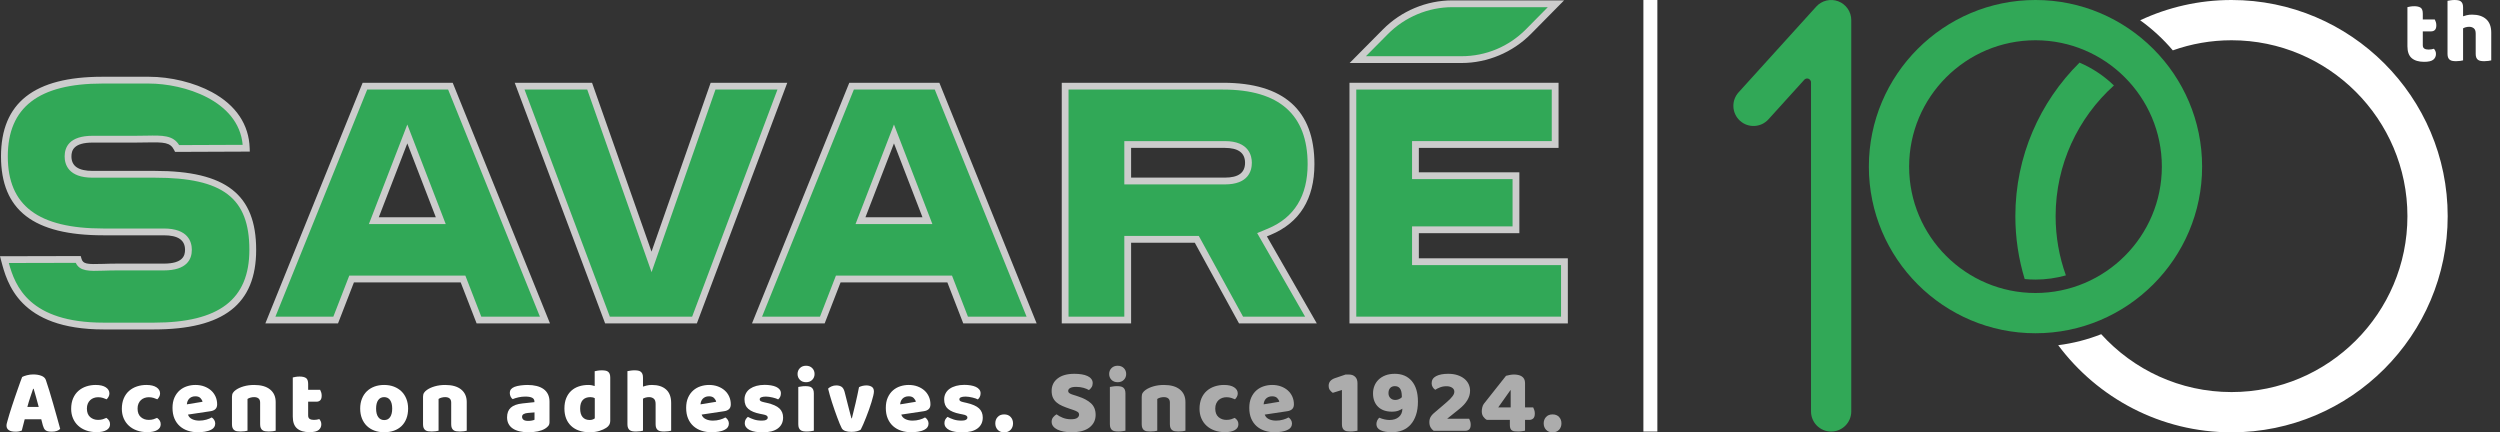 <?xml version="1.0" encoding="UTF-8"?>
<svg width="266px" height="46px" viewBox="0 0 266 46" version="1.1" xmlns="http://www.w3.org/2000/svg" xmlns:xlink="http://www.w3.org/1999/xlink">
    <rect x="0" y="0" width="266" height="46" fill="#333333" stroke="none"/>
    <title>Group 102</title>
    <g id="Page-1" stroke="none" stroke-width="1" fill="none" fill-rule="evenodd">
        <g id="01-home-page" transform="translate(-372, -3222)">
            <g id="Group-23" transform="translate(0, 3142)">
                <g id="Group-102" transform="translate(372, 80)">
                    <path d="M3.524,41.368 C3.433,41.64 3.331,41.944 3.217,42.278 C3.104,42.612 3.002,42.951 2.911,43.295 L4.118,43.295 C4.027,42.945 3.934,42.602 3.84,42.268 C3.746,41.934 3.66,41.634 3.582,41.368 L3.524,41.368 Z M2.356,40.112 C2.466,40.048 2.633,39.986 2.857,39.928 C3.081,39.869 3.306,39.84 3.534,39.84 C3.858,39.84 4.145,39.887 4.395,39.981 C4.645,40.075 4.805,40.223 4.877,40.424 C4.993,40.761 5.12,41.154 5.256,41.601 C5.392,42.049 5.529,42.511 5.665,42.988 C5.801,43.465 5.934,43.935 6.064,44.399 C6.194,44.863 6.307,45.274 6.404,45.63 C6.327,45.721 6.21,45.794 6.054,45.849 C5.898,45.904 5.714,45.932 5.499,45.932 C5.344,45.932 5.212,45.919 5.105,45.893 C4.998,45.867 4.911,45.828 4.843,45.776 C4.774,45.724 4.719,45.656 4.677,45.572 C4.635,45.488 4.598,45.39 4.565,45.28 L4.39,44.609 L2.629,44.609 C2.577,44.803 2.525,45.004 2.473,45.212 C2.421,45.42 2.369,45.62 2.317,45.815 C2.226,45.848 2.131,45.875 2.03,45.898 C1.929,45.921 1.808,45.932 1.665,45.932 C1.334,45.932 1.089,45.875 0.93,45.762 C0.771,45.648 0.692,45.491 0.692,45.29 C0.692,45.199 0.705,45.108 0.731,45.017 C0.757,44.926 0.786,44.819 0.819,44.696 C0.864,44.521 0.927,44.304 1.008,44.044 C1.089,43.785 1.179,43.504 1.276,43.202 C1.373,42.901 1.477,42.591 1.587,42.273 C1.698,41.955 1.801,41.655 1.899,41.373 C1.996,41.091 2.085,40.839 2.166,40.619 C2.247,40.398 2.311,40.229 2.356,40.112 L2.356,40.112 Z" id="Fill-1" fill="#FFFFFF"></path>
                    <path d="M10.443,42.264 C10.281,42.264 10.127,42.289 9.981,42.342 C9.835,42.394 9.708,42.469 9.601,42.571 C9.494,42.67 9.408,42.795 9.343,42.944 C9.278,43.093 9.246,43.27 9.246,43.471 C9.246,43.873 9.361,44.175 9.592,44.376 C9.822,44.577 10.102,44.676 10.433,44.676 C10.628,44.676 10.797,44.654 10.939,44.608 C11.082,44.563 11.208,44.514 11.319,44.462 C11.449,44.553 11.546,44.653 11.611,44.76 C11.676,44.867 11.708,44.995 11.708,45.144 C11.708,45.41 11.582,45.615 11.329,45.763 C11.076,45.907 10.725,45.98 10.278,45.98 C9.869,45.98 9.499,45.92 9.168,45.8 C8.837,45.681 8.553,45.513 8.317,45.294 C8.08,45.078 7.897,44.816 7.767,44.511 C7.637,44.206 7.572,43.87 7.572,43.499 C7.572,43.072 7.642,42.697 7.781,42.376 C7.921,42.054 8.111,41.791 8.351,41.583 C8.591,41.374 8.868,41.219 9.183,41.115 C9.497,41.011 9.83,40.959 10.18,40.959 C10.647,40.959 11.007,41.044 11.26,41.212 C11.514,41.382 11.64,41.599 11.64,41.864 C11.64,41.987 11.611,42.103 11.552,42.211 C11.494,42.316 11.426,42.41 11.348,42.487 C11.238,42.435 11.105,42.386 10.949,42.337 C10.793,42.288 10.625,42.264 10.443,42.264" id="Fill-3" fill="#FFFFFF"></path>
                    <path d="M15.835,42.264 C15.673,42.264 15.519,42.289 15.373,42.342 C15.227,42.394 15.1,42.469 14.993,42.571 C14.886,42.67 14.8,42.795 14.735,42.944 C14.67,43.093 14.638,43.27 14.638,43.471 C14.638,43.873 14.753,44.175 14.984,44.376 C15.214,44.577 15.494,44.676 15.825,44.676 C16.02,44.676 16.189,44.654 16.331,44.608 C16.474,44.563 16.6,44.514 16.711,44.462 C16.841,44.553 16.938,44.653 17.003,44.76 C17.068,44.867 17.1,44.995 17.1,45.144 C17.1,45.41 16.974,45.615 16.721,45.763 C16.468,45.907 16.117,45.98 15.67,45.98 C15.261,45.98 14.891,45.92 14.56,45.8 C14.229,45.681 13.945,45.513 13.709,45.294 C13.472,45.078 13.289,44.816 13.159,44.511 C13.029,44.206 12.964,43.87 12.964,43.499 C12.964,43.072 13.034,42.697 13.174,42.376 C13.313,42.054 13.503,41.791 13.743,41.583 C13.983,41.374 14.26,41.219 14.575,41.115 C14.889,41.011 15.222,40.959 15.572,40.959 C16.039,40.959 16.399,41.044 16.652,41.212 C16.906,41.382 17.032,41.599 17.032,41.864 C17.032,41.987 17.003,42.103 16.944,42.211 C16.886,42.316 16.818,42.41 16.74,42.487 C16.63,42.435 16.497,42.386 16.341,42.337 C16.185,42.288 16.017,42.264 15.835,42.264" id="Fill-5" fill="#FFFFFF"></path>
                    <path d="M20.788,42.166 C20.632,42.166 20.498,42.192 20.384,42.244 C20.271,42.296 20.178,42.362 20.107,42.443 C20.035,42.525 19.982,42.615 19.946,42.716 C19.91,42.816 19.889,42.919 19.883,43.022 L21.547,42.75 C21.528,42.62 21.456,42.491 21.333,42.361 C21.21,42.231 21.028,42.166 20.788,42.166 M21.06,45.99 C20.678,45.99 20.322,45.937 19.995,45.83 C19.667,45.723 19.382,45.562 19.139,45.348 C18.895,45.134 18.704,44.865 18.564,44.54 C18.425,44.216 18.355,43.836 18.355,43.402 C18.355,42.974 18.425,42.605 18.564,42.297 C18.704,41.989 18.887,41.736 19.114,41.538 C19.341,41.34 19.601,41.195 19.893,41.1 C20.185,41.006 20.483,40.959 20.788,40.959 C21.132,40.959 21.445,41.011 21.727,41.115 C22.009,41.219 22.253,41.362 22.457,41.543 C22.661,41.725 22.82,41.942 22.934,42.195 C23.047,42.448 23.104,42.724 23.104,43.022 C23.104,43.243 23.042,43.412 22.919,43.528 C22.796,43.645 22.624,43.72 22.403,43.752 L20,44.112 C20.071,44.326 20.217,44.487 20.438,44.594 C20.658,44.701 20.911,44.754 21.197,44.754 C21.463,44.754 21.714,44.72 21.951,44.652 C22.188,44.584 22.381,44.505 22.53,44.414 C22.634,44.479 22.721,44.57 22.793,44.686 C22.864,44.803 22.9,44.926 22.9,45.056 C22.9,45.348 22.763,45.565 22.491,45.708 C22.283,45.819 22.05,45.893 21.79,45.932 C21.531,45.971 21.287,45.99 21.06,45.99" id="Fill-7" fill="#FFFFFF"></path>
                    <path d="M27.678,42.838 C27.678,42.637 27.621,42.489 27.508,42.395 C27.394,42.301 27.24,42.254 27.045,42.254 C26.916,42.254 26.787,42.27 26.661,42.303 C26.535,42.335 26.426,42.384 26.335,42.449 L26.335,45.826 C26.27,45.845 26.168,45.865 26.028,45.884 C25.889,45.903 25.745,45.913 25.595,45.913 C25.453,45.913 25.324,45.903 25.211,45.884 C25.097,45.865 25.002,45.826 24.924,45.767 C24.846,45.709 24.786,45.63 24.744,45.529 C24.702,45.428 24.681,45.297 24.681,45.135 L24.681,42.215 C24.681,42.04 24.718,41.897 24.793,41.787 C24.867,41.677 24.969,41.576 25.099,41.485 C25.32,41.33 25.597,41.203 25.931,41.106 C26.265,41.009 26.637,40.96 27.045,40.96 C27.778,40.96 28.343,41.12 28.739,41.442 C29.134,41.763 29.332,42.209 29.332,42.78 L29.332,45.826 C29.267,45.845 29.165,45.865 29.026,45.884 C28.886,45.903 28.742,45.913 28.593,45.913 C28.45,45.913 28.322,45.903 28.208,45.884 C28.095,45.865 27.999,45.826 27.921,45.767 C27.843,45.709 27.783,45.63 27.741,45.529 C27.699,45.428 27.678,45.297 27.678,45.135 L27.678,42.838 Z" id="Fill-9" fill="#FFFFFF"></path>
                    <path d="M32.787,44.21 C32.787,44.379 32.84,44.499 32.948,44.57 C33.055,44.642 33.205,44.677 33.4,44.677 C33.497,44.677 33.598,44.669 33.702,44.653 C33.805,44.637 33.896,44.615 33.974,44.59 C34.033,44.661 34.083,44.74 34.125,44.828 C34.167,44.916 34.188,45.021 34.188,45.144 C34.188,45.391 34.096,45.592 33.911,45.748 C33.726,45.903 33.4,45.981 32.933,45.981 C32.362,45.981 31.922,45.851 31.614,45.592 C31.306,45.332 31.152,44.911 31.152,44.327 L31.152,40.162 C31.223,40.142 31.326,40.121 31.459,40.098 C31.592,40.076 31.733,40.064 31.882,40.064 C32.167,40.064 32.39,40.115 32.549,40.215 C32.708,40.316 32.787,40.528 32.787,40.853 L32.787,41.475 L34.062,41.475 C34.101,41.547 34.138,41.636 34.174,41.743 C34.209,41.85 34.227,41.969 34.227,42.098 C34.227,42.325 34.177,42.489 34.076,42.59 C33.976,42.69 33.841,42.74 33.672,42.74 L32.787,42.74 L32.787,44.21 Z" id="Fill-11" fill="#FFFFFF"></path>
                    <path d="M40.017,43.47 C40.017,43.866 40.093,44.169 40.246,44.38 C40.398,44.591 40.611,44.696 40.883,44.696 C41.156,44.696 41.365,44.589 41.511,44.375 C41.657,44.161 41.73,43.859 41.73,43.47 C41.73,43.081 41.655,42.781 41.506,42.57 C41.357,42.359 41.146,42.254 40.873,42.254 C40.601,42.254 40.39,42.359 40.241,42.57 C40.091,42.781 40.017,43.081 40.017,43.47 M43.423,43.47 C43.423,43.872 43.361,44.231 43.238,44.545 C43.115,44.86 42.941,45.124 42.718,45.339 C42.494,45.552 42.226,45.715 41.915,45.825 C41.603,45.935 41.256,45.99 40.873,45.99 C40.49,45.99 40.144,45.932 39.832,45.815 C39.521,45.699 39.253,45.531 39.029,45.314 C38.805,45.097 38.632,44.832 38.509,44.521 C38.385,44.21 38.324,43.859 38.324,43.47 C38.324,43.087 38.385,42.74 38.509,42.429 C38.632,42.117 38.805,41.853 39.029,41.636 C39.253,41.418 39.521,41.251 39.832,41.134 C40.144,41.018 40.49,40.959 40.873,40.959 C41.256,40.959 41.603,41.019 41.915,41.139 C42.226,41.259 42.494,41.428 42.718,41.645 C42.941,41.863 43.115,42.127 43.238,42.438 C43.361,42.75 43.423,43.094 43.423,43.47" id="Fill-13" fill="#FFFFFF"></path>
                    <path d="M48.007,42.838 C48.007,42.637 47.95,42.489 47.837,42.395 C47.723,42.301 47.569,42.254 47.374,42.254 C47.245,42.254 47.117,42.27 46.99,42.303 C46.864,42.335 46.755,42.384 46.664,42.449 L46.664,45.826 C46.599,45.845 46.497,45.865 46.357,45.884 C46.218,45.903 46.074,45.913 45.924,45.913 C45.782,45.913 45.653,45.903 45.54,45.884 C45.426,45.865 45.331,45.826 45.253,45.767 C45.175,45.709 45.115,45.63 45.073,45.529 C45.031,45.428 45.01,45.297 45.01,45.135 L45.01,42.215 C45.01,42.04 45.047,41.897 45.122,41.787 C45.196,41.677 45.298,41.576 45.428,41.485 C45.649,41.33 45.926,41.203 46.26,41.106 C46.594,41.009 46.966,40.96 47.374,40.96 C48.107,40.96 48.672,41.12 49.068,41.442 C49.463,41.763 49.661,42.209 49.661,42.78 L49.661,45.826 C49.596,45.845 49.494,45.865 49.355,45.884 C49.215,45.903 49.071,45.913 48.922,45.913 C48.779,45.913 48.651,45.903 48.537,45.884 C48.424,45.865 48.328,45.826 48.25,45.767 C48.172,45.709 48.112,45.63 48.07,45.529 C48.028,45.428 48.007,45.297 48.007,45.135 L48.007,42.838 Z" id="Fill-15" fill="#FFFFFF"></path>
                    <path d="M56.21,44.784 C56.32,44.784 56.442,44.773 56.575,44.75 C56.708,44.727 56.807,44.696 56.872,44.658 L56.872,43.879 L56.171,43.937 C55.989,43.95 55.84,43.989 55.723,44.054 C55.607,44.119 55.548,44.216 55.548,44.346 C55.548,44.476 55.598,44.581 55.699,44.662 C55.8,44.744 55.97,44.784 56.21,44.784 M56.132,40.96 C56.482,40.96 56.802,40.995 57.091,41.067 C57.379,41.138 57.626,41.247 57.83,41.393 C58.035,41.539 58.192,41.724 58.302,41.947 C58.412,42.171 58.468,42.436 58.468,42.74 L58.468,44.92 C58.468,45.089 58.421,45.227 58.327,45.334 C58.232,45.441 58.121,45.533 57.991,45.611 C57.569,45.864 56.975,45.991 56.21,45.991 C55.866,45.991 55.556,45.958 55.281,45.893 C55.005,45.829 54.768,45.731 54.57,45.601 C54.372,45.472 54.22,45.306 54.113,45.105 C54.006,44.904 53.952,44.671 53.952,44.404 C53.952,43.957 54.085,43.613 54.351,43.373 C54.617,43.133 55.029,42.984 55.587,42.925 L56.862,42.789 L56.862,42.721 C56.862,42.533 56.779,42.398 56.614,42.317 C56.448,42.236 56.21,42.196 55.899,42.196 C55.652,42.196 55.412,42.221 55.178,42.273 C54.945,42.325 54.734,42.39 54.546,42.468 C54.462,42.41 54.39,42.32 54.332,42.2 C54.273,42.08 54.244,41.955 54.244,41.826 C54.244,41.657 54.285,41.522 54.366,41.422 C54.447,41.321 54.572,41.235 54.74,41.164 C54.929,41.093 55.151,41.041 55.407,41.008 C55.663,40.976 55.905,40.96 56.132,40.96" id="Fill-17" fill="#FFFFFF"></path>
                    <path d="M62.818,42.254 C62.468,42.254 62.198,42.355 62.01,42.556 C61.822,42.757 61.728,43.062 61.728,43.47 C61.728,43.873 61.816,44.176 61.991,44.38 C62.166,44.585 62.419,44.687 62.75,44.687 C62.867,44.687 62.972,44.669 63.066,44.633 C63.16,44.598 63.233,44.557 63.285,44.512 L63.285,42.371 C63.155,42.293 62.999,42.254 62.818,42.254 M60.054,43.47 C60.054,43.042 60.119,42.671 60.249,42.356 C60.379,42.042 60.559,41.781 60.789,41.573 C61.019,41.365 61.288,41.211 61.597,41.111 C61.905,41.01 62.237,40.96 62.594,40.96 C62.724,40.96 62.85,40.971 62.974,40.994 C63.097,41.017 63.198,41.044 63.275,41.076 L63.275,39.5 C63.34,39.481 63.444,39.46 63.587,39.437 C63.729,39.414 63.875,39.403 64.025,39.403 C64.167,39.403 64.295,39.412 64.409,39.432 C64.522,39.451 64.618,39.49 64.696,39.549 C64.774,39.607 64.832,39.687 64.871,39.787 C64.91,39.888 64.93,40.019 64.93,40.181 L64.93,44.794 C64.93,45.099 64.787,45.342 64.501,45.524 C64.313,45.647 64.07,45.756 63.772,45.85 C63.473,45.944 63.129,45.991 62.74,45.991 C62.318,45.991 61.94,45.932 61.606,45.816 C61.272,45.699 60.99,45.53 60.76,45.31 C60.529,45.089 60.354,44.825 60.234,44.517 C60.114,44.209 60.054,43.86 60.054,43.47" id="Fill-19" fill="#FFFFFF"></path>
                    <path d="M71.411,45.825 C71.346,45.844 71.244,45.864 71.105,45.883 C70.965,45.903 70.821,45.913 70.672,45.913 C70.529,45.913 70.4,45.903 70.287,45.883 C70.173,45.864 70.078,45.825 70,45.767 C69.922,45.708 69.862,45.629 69.82,45.528 C69.778,45.428 69.757,45.296 69.757,45.134 L69.757,42.974 C69.757,42.708 69.69,42.521 69.557,42.414 C69.424,42.307 69.26,42.254 69.066,42.254 C68.936,42.254 68.813,42.27 68.696,42.302 C68.579,42.335 68.485,42.374 68.414,42.419 L68.414,45.825 C68.349,45.844 68.247,45.864 68.107,45.883 C67.968,45.903 67.823,45.913 67.674,45.913 C67.531,45.913 67.403,45.903 67.29,45.883 C67.176,45.864 67.08,45.825 67.003,45.767 C66.925,45.708 66.865,45.629 66.823,45.528 C66.78,45.428 66.759,45.296 66.759,45.134 L66.759,39.49 C66.831,39.477 66.936,39.459 67.076,39.436 C67.215,39.414 67.356,39.402 67.499,39.402 C67.642,39.402 67.77,39.412 67.883,39.431 C67.997,39.451 68.093,39.49 68.17,39.548 C68.248,39.606 68.308,39.686 68.351,39.787 C68.393,39.887 68.414,40.019 68.414,40.181 L68.414,41.134 C68.498,41.102 68.626,41.065 68.798,41.023 C68.97,40.98 69.16,40.959 69.367,40.959 C70.01,40.959 70.511,41.12 70.871,41.441 C71.231,41.762 71.411,42.24 71.411,42.876 L71.411,45.825 Z" id="Fill-21" fill="#FFFFFF"></path>
                    <path d="M75.44,42.166 C75.284,42.166 75.15,42.192 75.036,42.244 C74.923,42.296 74.83,42.362 74.759,42.443 C74.687,42.525 74.634,42.615 74.598,42.716 C74.562,42.816 74.541,42.919 74.535,43.022 L76.199,42.75 C76.18,42.62 76.108,42.491 75.985,42.361 C75.862,42.231 75.68,42.166 75.44,42.166 M75.712,45.99 C75.33,45.99 74.974,45.937 74.647,45.83 C74.319,45.723 74.034,45.562 73.791,45.348 C73.547,45.134 73.356,44.865 73.216,44.54 C73.077,44.216 73.007,43.836 73.007,43.402 C73.007,42.974 73.077,42.605 73.216,42.297 C73.356,41.989 73.539,41.736 73.766,41.538 C73.993,41.34 74.253,41.195 74.545,41.1 C74.837,41.006 75.135,40.959 75.44,40.959 C75.784,40.959 76.097,41.011 76.379,41.115 C76.661,41.219 76.905,41.362 77.109,41.543 C77.313,41.725 77.472,41.942 77.586,42.195 C77.699,42.448 77.756,42.724 77.756,43.022 C77.756,43.243 77.694,43.412 77.571,43.528 C77.448,43.645 77.276,43.72 77.055,43.752 L74.652,44.112 C74.723,44.326 74.869,44.487 75.09,44.594 C75.31,44.701 75.563,44.754 75.849,44.754 C76.115,44.754 76.366,44.72 76.603,44.652 C76.84,44.584 77.033,44.505 77.182,44.414 C77.286,44.479 77.373,44.57 77.445,44.686 C77.516,44.803 77.552,44.926 77.552,45.056 C77.552,45.348 77.416,45.565 77.143,45.708 C76.935,45.819 76.702,45.893 76.442,45.932 C76.183,45.971 75.939,45.99 75.712,45.99" id="Fill-23" fill="#FFFFFF"></path>
                    <g id="Group-27" transform="translate(79.215, 40.95)" fill="#FFFFFF">
                        <path d="M4.107,3.474 C4.107,3.967 3.922,4.353 3.552,4.632 C3.182,4.911 2.637,5.051 1.917,5.051 C1.645,5.051 1.392,5.031 1.158,4.992 C0.925,4.953 0.725,4.893 0.56,4.812 C0.394,4.731 0.265,4.629 0.171,4.506 C0.076,4.383 0.029,4.236 0.029,4.068 C0.029,3.912 0.062,3.781 0.127,3.674 C0.192,3.567 0.269,3.477 0.36,3.406 C0.548,3.51 0.764,3.602 1.007,3.683 C1.251,3.764 1.531,3.805 1.849,3.805 C2.05,3.805 2.204,3.776 2.312,3.717 C2.419,3.659 2.472,3.581 2.472,3.484 C2.472,3.393 2.433,3.322 2.355,3.27 C2.278,3.218 2.148,3.176 1.966,3.143 L1.674,3.085 C1.11,2.975 0.689,2.801 0.414,2.564 C0.138,2.327 0,1.989 0,1.547 C0,1.307 0.052,1.09 0.156,0.895 C0.26,0.701 0.406,0.539 0.594,0.409 C0.782,0.279 1.007,0.178 1.27,0.107 C1.533,0.036 1.823,0 2.141,0 C2.381,0 2.607,0.018 2.818,0.054 C3.028,0.089 3.212,0.143 3.367,0.214 C3.523,0.285 3.646,0.378 3.737,0.491 C3.828,0.605 3.873,0.739 3.873,0.895 C3.873,1.044 3.846,1.173 3.791,1.28 C3.736,1.387 3.666,1.476 3.581,1.547 C3.53,1.515 3.452,1.481 3.348,1.445 C3.244,1.409 3.131,1.377 3.007,1.348 C2.884,1.319 2.759,1.294 2.633,1.275 C2.506,1.255 2.391,1.246 2.287,1.246 C2.073,1.246 1.908,1.27 1.791,1.319 C1.674,1.367 1.616,1.443 1.616,1.547 C1.616,1.619 1.648,1.677 1.713,1.722 C1.778,1.768 1.901,1.81 2.083,1.849 L2.384,1.917 C3.007,2.06 3.45,2.256 3.713,2.506 C3.976,2.756 4.107,3.078 4.107,3.474" id="Fill-25"></path>
                    </g>
                    <path d="M86.592,45.825 C86.52,45.838 86.415,45.856 86.276,45.878 C86.136,45.901 85.995,45.913 85.852,45.913 C85.71,45.913 85.581,45.903 85.468,45.883 C85.354,45.864 85.259,45.825 85.181,45.767 C85.103,45.708 85.043,45.629 85.001,45.528 C84.959,45.428 84.938,45.296 84.938,45.134 L84.938,41.173 C85.009,41.16 85.114,41.143 85.254,41.12 C85.393,41.097 85.534,41.086 85.677,41.086 C85.82,41.086 85.948,41.095 86.061,41.115 C86.175,41.134 86.271,41.173 86.349,41.232 C86.426,41.29 86.486,41.37 86.529,41.47 C86.571,41.571 86.592,41.702 86.592,41.864 L86.592,45.825 Z M84.86,39.792 C84.86,39.545 84.943,39.338 85.108,39.169 C85.273,39 85.492,38.915 85.765,38.915 C86.037,38.915 86.256,39 86.422,39.169 C86.587,39.338 86.67,39.545 86.67,39.792 C86.67,40.038 86.587,40.246 86.422,40.414 C86.256,40.583 86.037,40.667 85.765,40.667 C85.492,40.667 85.273,40.583 85.108,40.414 C84.943,40.246 84.86,40.038 84.86,39.792 L84.86,39.792 Z" id="Fill-28" fill="#FFFFFF"></path>
                    <path d="M91.584,45.709 C91.493,45.779 91.36,45.839 91.185,45.883 C91.01,45.928 90.812,45.952 90.592,45.952 C90.338,45.952 90.12,45.919 89.935,45.855 C89.75,45.789 89.622,45.685 89.55,45.542 C89.492,45.432 89.422,45.279 89.341,45.081 C89.26,44.883 89.174,44.663 89.083,44.419 C88.992,44.175 88.898,43.914 88.801,43.636 C88.704,43.356 88.611,43.081 88.524,42.809 C88.436,42.536 88.357,42.273 88.285,42.02 C88.214,41.767 88.155,41.544 88.11,41.349 C88.201,41.258 88.322,41.178 88.475,41.111 C88.627,41.042 88.794,41.008 88.976,41.008 C89.203,41.008 89.39,41.056 89.536,41.15 C89.681,41.243 89.79,41.42 89.862,41.679 L90.241,43.169 C90.313,43.461 90.381,43.724 90.445,43.962 C90.51,44.199 90.559,44.382 90.592,44.511 L90.64,44.511 C90.763,44.032 90.893,43.499 91.029,42.916 C91.166,42.331 91.289,41.758 91.399,41.193 C91.51,41.135 91.634,41.09 91.774,41.056 C91.913,41.025 92.048,41.008 92.178,41.008 C92.405,41.008 92.596,41.056 92.752,41.154 C92.908,41.252 92.985,41.42 92.985,41.66 C92.985,41.764 92.961,41.914 92.913,42.112 C92.864,42.31 92.802,42.535 92.727,42.785 C92.653,43.033 92.565,43.298 92.465,43.578 C92.364,43.856 92.262,44.129 92.158,44.395 C92.054,44.66 91.952,44.91 91.852,45.139 C91.751,45.37 91.662,45.559 91.584,45.709" id="Fill-30" fill="#FFFFFF"></path>
                    <path d="M96.683,42.166 C96.528,42.166 96.394,42.192 96.279,42.244 C96.166,42.296 96.073,42.362 96.002,42.443 C95.93,42.525 95.877,42.615 95.841,42.716 C95.805,42.816 95.784,42.919 95.778,43.022 L97.442,42.75 C97.424,42.62 97.352,42.491 97.228,42.361 C97.106,42.231 96.924,42.166 96.683,42.166 M96.957,45.99 C96.573,45.99 96.218,45.937 95.891,45.83 C95.562,45.723 95.278,45.562 95.034,45.348 C94.79,45.134 94.6,44.865 94.46,44.54 C94.32,44.216 94.251,43.836 94.251,43.402 C94.251,42.974 94.32,42.605 94.46,42.297 C94.6,41.989 94.782,41.736 95.01,41.538 C95.237,41.34 95.496,41.195 95.788,41.1 C96.081,41.006 96.379,40.959 96.683,40.959 C97.028,40.959 97.341,41.011 97.623,41.115 C97.904,41.219 98.148,41.362 98.353,41.543 C98.556,41.725 98.716,41.942 98.829,42.195 C98.942,42.448 98.999,42.724 98.999,43.022 C98.999,43.243 98.938,43.412 98.814,43.528 C98.692,43.645 98.519,43.72 98.299,43.752 L95.895,44.112 C95.966,44.326 96.112,44.487 96.334,44.594 C96.553,44.701 96.806,44.754 97.093,44.754 C97.359,44.754 97.609,44.72 97.847,44.652 C98.084,44.584 98.276,44.505 98.425,44.414 C98.529,44.479 98.617,44.57 98.689,44.686 C98.76,44.803 98.796,44.926 98.796,45.056 C98.796,45.348 98.659,45.565 98.386,45.708 C98.178,45.819 97.945,45.893 97.686,45.932 C97.427,45.971 97.183,45.99 96.957,45.99" id="Fill-32" fill="#FFFFFF"></path>
                    <g id="Group-36" transform="translate(100.459, 40.95)" fill="#FFFFFF">
                        <path d="M4.107,3.474 C4.107,3.967 3.922,4.353 3.552,4.632 C3.183,4.911 2.638,5.051 1.918,5.051 C1.645,5.051 1.392,5.031 1.158,4.992 C0.925,4.953 0.725,4.893 0.56,4.812 C0.395,4.731 0.265,4.629 0.171,4.506 C0.077,4.383 0.03,4.236 0.03,4.068 C0.03,3.912 0.062,3.781 0.127,3.674 C0.192,3.567 0.27,3.477 0.36,3.406 C0.549,3.51 0.764,3.602 1.008,3.683 C1.251,3.764 1.531,3.805 1.849,3.805 C2.05,3.805 2.205,3.776 2.312,3.717 C2.419,3.659 2.472,3.581 2.472,3.484 C2.472,3.393 2.433,3.322 2.355,3.27 C2.278,3.218 2.148,3.176 1.966,3.143 L1.674,3.085 C1.11,2.975 0.69,2.801 0.414,2.564 C0.138,2.327 0,1.989 0,1.547 C0,1.307 0.052,1.09 0.156,0.895 C0.26,0.701 0.406,0.539 0.594,0.409 C0.782,0.279 1.008,0.178 1.27,0.107 C1.533,0.036 1.823,0 2.141,0 C2.381,0 2.607,0.018 2.818,0.054 C3.029,0.089 3.212,0.143 3.368,0.214 C3.523,0.285 3.646,0.378 3.737,0.491 C3.828,0.605 3.874,0.739 3.874,0.895 C3.874,1.044 3.846,1.173 3.791,1.28 C3.736,1.387 3.666,1.476 3.582,1.547 C3.53,1.515 3.452,1.481 3.348,1.445 C3.244,1.409 3.131,1.377 3.008,1.348 C2.884,1.319 2.759,1.294 2.633,1.275 C2.506,1.255 2.391,1.246 2.287,1.246 C2.073,1.246 1.908,1.27 1.791,1.319 C1.674,1.367 1.616,1.443 1.616,1.547 C1.616,1.619 1.648,1.677 1.713,1.722 C1.778,1.768 1.901,1.81 2.083,1.849 L2.385,1.917 C3.008,2.06 3.45,2.256 3.713,2.506 C3.976,2.756 4.107,3.078 4.107,3.474" id="Fill-34"></path>
                    </g>
                    <g id="Group-39" transform="translate(105.899, 44.093)" fill="#FFFFFF">
                        <path d="M0,0.954 C0,0.681 0.084,0.454 0.253,0.273 C0.422,0.091 0.652,0 0.944,0 C1.236,0 1.466,0.091 1.635,0.273 C1.804,0.454 1.888,0.681 1.888,0.954 C1.888,1.227 1.804,1.454 1.635,1.635 C1.466,1.817 1.236,1.908 0.944,1.908 C0.652,1.908 0.422,1.817 0.253,1.635 C0.084,1.454 0,1.227 0,0.954" id="Fill-37"></path>
                    </g>
                    <path d="M113.811,43.49 C113.525,43.393 113.266,43.294 113.032,43.193 C112.799,43.093 112.598,42.971 112.429,42.828 C112.26,42.686 112.129,42.515 112.035,42.317 C111.941,42.12 111.894,41.878 111.894,41.592 C111.894,41.041 112.106,40.6 112.531,40.269 C112.956,39.938 113.551,39.773 114.317,39.773 C114.596,39.773 114.855,39.792 115.096,39.831 C115.336,39.87 115.542,39.93 115.714,40.011 C115.885,40.092 116.02,40.196 116.117,40.322 C116.215,40.449 116.263,40.596 116.263,40.765 C116.263,40.934 116.224,41.078 116.147,41.198 C116.069,41.318 115.975,41.421 115.864,41.505 C115.721,41.414 115.53,41.335 115.29,41.266 C115.05,41.198 114.787,41.164 114.502,41.164 C114.21,41.164 113.996,41.205 113.86,41.286 C113.723,41.367 113.655,41.469 113.655,41.592 C113.655,41.69 113.697,41.769 113.782,41.831 C113.866,41.893 113.992,41.949 114.161,42.001 L114.677,42.167 C115.287,42.361 115.756,42.609 116.083,42.911 C116.411,43.213 116.575,43.623 116.575,44.142 C116.575,44.694 116.357,45.139 115.923,45.48 C115.488,45.821 114.849,45.991 114.006,45.991 C113.707,45.991 113.43,45.967 113.173,45.918 C112.917,45.869 112.693,45.798 112.502,45.704 C112.311,45.61 112.162,45.493 112.054,45.354 C111.947,45.214 111.894,45.054 111.894,44.872 C111.894,44.684 111.949,44.523 112.059,44.39 C112.169,44.257 112.29,44.155 112.419,44.084 C112.601,44.226 112.823,44.35 113.086,44.453 C113.349,44.557 113.636,44.609 113.947,44.609 C114.265,44.609 114.489,44.561 114.619,44.463 C114.748,44.366 114.813,44.252 114.813,44.123 C114.813,43.993 114.761,43.894 114.658,43.826 C114.554,43.758 114.408,43.691 114.22,43.626 L113.811,43.49 Z" id="Fill-40" fill="#ACACAC"></path>
                    <path d="M119.747,45.825 C119.675,45.838 119.57,45.856 119.431,45.878 C119.291,45.901 119.15,45.913 119.007,45.913 C118.865,45.913 118.736,45.903 118.623,45.883 C118.509,45.864 118.414,45.825 118.336,45.767 C118.258,45.708 118.198,45.629 118.156,45.528 C118.113,45.428 118.092,45.296 118.092,45.134 L118.092,41.173 C118.164,41.16 118.269,41.143 118.409,41.12 C118.548,41.097 118.689,41.086 118.832,41.086 C118.975,41.086 119.103,41.095 119.216,41.115 C119.33,41.134 119.426,41.173 119.504,41.232 C119.581,41.29 119.641,41.37 119.684,41.47 C119.726,41.571 119.747,41.702 119.747,41.864 L119.747,45.825 Z M118.015,39.792 C118.015,39.545 118.097,39.338 118.263,39.169 C118.428,39 118.647,38.915 118.92,38.915 C119.192,38.915 119.411,39 119.577,39.169 C119.742,39.338 119.825,39.545 119.825,39.792 C119.825,40.038 119.742,40.246 119.577,40.414 C119.411,40.583 119.192,40.667 118.92,40.667 C118.647,40.667 118.428,40.583 118.263,40.414 C118.097,40.246 118.015,40.038 118.015,39.792 L118.015,39.792 Z" id="Fill-42" fill="#ACACAC"></path>
                    <path d="M124.476,42.838 C124.476,42.637 124.419,42.489 124.306,42.395 C124.192,42.301 124.038,42.254 123.843,42.254 C123.714,42.254 123.586,42.27 123.459,42.303 C123.333,42.335 123.224,42.384 123.133,42.449 L123.133,45.826 C123.068,45.845 122.966,45.865 122.827,45.884 C122.687,45.903 122.542,45.913 122.394,45.913 C122.251,45.913 122.122,45.903 122.009,45.884 C121.895,45.865 121.8,45.826 121.722,45.767 C121.644,45.709 121.584,45.63 121.542,45.529 C121.5,45.428 121.479,45.297 121.479,45.135 L121.479,42.215 C121.479,42.04 121.516,41.897 121.591,41.787 C121.665,41.677 121.767,41.576 121.897,41.485 C122.118,41.33 122.395,41.203 122.729,41.106 C123.063,41.009 123.435,40.96 123.843,40.96 C124.577,40.96 125.141,41.12 125.537,41.442 C125.932,41.763 126.13,42.209 126.13,42.78 L126.13,45.826 C126.065,45.845 125.963,45.865 125.824,45.884 C125.684,45.903 125.54,45.913 125.391,45.913 C125.248,45.913 125.12,45.903 125.006,45.884 C124.893,45.865 124.797,45.826 124.719,45.767 C124.641,45.709 124.581,45.63 124.539,45.529 C124.497,45.428 124.476,45.297 124.476,45.135 L124.476,42.838 Z" id="Fill-44" fill="#ACACAC"></path>
                    <path d="M130.5,42.264 C130.338,42.264 130.184,42.289 130.038,42.342 C129.892,42.394 129.765,42.469 129.658,42.571 C129.551,42.67 129.465,42.795 129.4,42.944 C129.336,43.093 129.303,43.27 129.303,43.471 C129.303,43.873 129.418,44.175 129.649,44.376 C129.879,44.577 130.159,44.676 130.49,44.676 C130.685,44.676 130.853,44.654 130.996,44.608 C131.139,44.563 131.265,44.514 131.376,44.462 C131.506,44.553 131.603,44.653 131.668,44.76 C131.733,44.867 131.765,44.995 131.765,45.144 C131.765,45.41 131.639,45.615 131.385,45.763 C131.133,45.907 130.782,45.98 130.335,45.98 C129.926,45.98 129.556,45.92 129.225,45.8 C128.894,45.681 128.61,45.513 128.374,45.294 C128.137,45.078 127.954,44.816 127.824,44.511 C127.694,44.206 127.629,43.87 127.629,43.499 C127.629,43.072 127.699,42.697 127.838,42.376 C127.978,42.054 128.168,41.791 128.408,41.583 C128.648,41.374 128.925,41.219 129.24,41.115 C129.554,41.011 129.887,40.959 130.237,40.959 C130.704,40.959 131.064,41.044 131.317,41.212 C131.571,41.382 131.697,41.599 131.697,41.864 C131.697,41.987 131.668,42.103 131.609,42.211 C131.551,42.316 131.483,42.41 131.405,42.487 C131.295,42.435 131.162,42.386 131.006,42.337 C130.85,42.288 130.681,42.264 130.5,42.264" id="Fill-46" fill="#ACACAC"></path>
                    <path d="M135.356,42.166 C135.2,42.166 135.066,42.192 134.952,42.244 C134.839,42.296 134.746,42.362 134.675,42.443 C134.603,42.525 134.55,42.615 134.514,42.716 C134.478,42.816 134.457,42.919 134.451,43.022 L136.115,42.75 C136.096,42.62 136.024,42.491 135.901,42.361 C135.778,42.231 135.596,42.166 135.356,42.166 M135.629,45.99 C135.246,45.99 134.89,45.937 134.563,45.83 C134.235,45.723 133.95,45.562 133.707,45.348 C133.463,45.134 133.272,44.865 133.132,44.54 C132.993,44.216 132.923,43.836 132.923,43.402 C132.923,42.974 132.993,42.605 133.132,42.297 C133.272,41.989 133.455,41.736 133.682,41.538 C133.909,41.34 134.169,41.195 134.461,41.1 C134.753,41.006 135.051,40.959 135.356,40.959 C135.7,40.959 136.013,41.011 136.295,41.115 C136.577,41.219 136.821,41.362 137.025,41.543 C137.229,41.725 137.388,41.942 137.502,42.195 C137.615,42.448 137.672,42.724 137.672,43.022 C137.672,43.243 137.61,43.412 137.487,43.528 C137.364,43.645 137.192,43.72 136.971,43.752 L134.568,44.112 C134.639,44.326 134.785,44.487 135.006,44.594 C135.226,44.701 135.479,44.754 135.765,44.754 C136.031,44.754 136.282,44.72 136.519,44.652 C136.756,44.584 136.949,44.505 137.098,44.414 C137.202,44.479 137.289,44.57 137.361,44.686 C137.432,44.803 137.468,44.926 137.468,45.056 C137.468,45.348 137.331,45.565 137.059,45.708 C136.851,45.819 136.618,45.893 136.358,45.932 C136.099,45.971 135.856,45.99 135.629,45.99" id="Fill-48" fill="#ACACAC"></path>
                    <path d="M142.781,41.495 L141.808,41.797 C141.71,41.732 141.613,41.641 141.516,41.524 C141.418,41.407 141.37,41.245 141.37,41.038 C141.37,40.648 141.607,40.376 142.08,40.22 L143.17,39.85 L143.53,39.85 C143.809,39.85 144.03,39.932 144.192,40.094 C144.354,40.256 144.435,40.476 144.435,40.755 L144.435,45.826 C144.364,45.838 144.258,45.856 144.119,45.879 C143.98,45.902 143.838,45.913 143.696,45.913 C143.553,45.913 143.425,45.903 143.311,45.884 C143.198,45.864 143.102,45.826 143.024,45.767 C142.946,45.709 142.886,45.629 142.844,45.529 C142.802,45.428 142.781,45.297 142.781,45.135 L142.781,41.495 Z" id="Fill-50" fill="#ACACAC"></path>
                    <path d="M148.464,42.556 C148.587,42.556 148.712,42.529 148.839,42.477 C148.965,42.425 149.071,42.355 149.155,42.264 L149.155,42.147 C149.148,41.776 149.083,41.508 148.96,41.34 C148.837,41.17 148.655,41.086 148.415,41.086 C148.201,41.086 148.034,41.153 147.914,41.285 C147.794,41.419 147.734,41.599 147.734,41.825 C147.734,42.047 147.802,42.224 147.938,42.355 C148.075,42.489 148.25,42.556 148.464,42.556 M147.841,44.687 C148.256,44.687 148.589,44.58 148.839,44.365 C149.088,44.151 149.213,43.856 149.213,43.48 C149.142,43.538 149.01,43.606 148.819,43.684 C148.628,43.763 148.383,43.801 148.084,43.801 C147.786,43.801 147.515,43.758 147.272,43.675 C147.029,43.59 146.819,43.465 146.644,43.3 C146.469,43.135 146.333,42.931 146.235,42.691 C146.138,42.452 146.09,42.172 146.09,41.855 C146.09,41.575 146.138,41.312 146.235,41.062 C146.333,40.812 146.479,40.592 146.673,40.4 C146.868,40.209 147.11,40.056 147.398,39.943 C147.687,39.83 148.023,39.773 148.406,39.773 C149.171,39.773 149.773,40.029 150.211,40.541 C150.649,41.053 150.868,41.783 150.868,42.73 C150.868,43.27 150.8,43.742 150.663,44.151 C150.527,44.56 150.337,44.901 150.094,45.173 C149.851,45.446 149.56,45.651 149.223,45.786 C148.886,45.922 148.513,45.99 148.104,45.99 C147.585,45.99 147.18,45.919 146.888,45.776 C146.595,45.635 146.45,45.416 146.45,45.124 C146.45,44.989 146.48,44.858 146.542,44.73 C146.604,44.603 146.677,44.508 146.761,44.444 C146.936,44.522 147.119,44.581 147.311,44.623 C147.502,44.666 147.679,44.687 147.841,44.687" id="Fill-52" fill="#ACACAC"></path>
                    <path d="M154.089,39.772 C154.459,39.772 154.786,39.819 155.072,39.913 C155.357,40.007 155.601,40.135 155.802,40.297 C156.003,40.46 156.155,40.651 156.259,40.871 C156.363,41.092 156.415,41.329 156.415,41.582 C156.415,42.263 156.029,42.912 155.257,43.528 L153.982,44.55 L156.318,44.55 C156.357,44.622 156.394,44.712 156.429,44.822 C156.465,44.933 156.483,45.053 156.483,45.183 C156.483,45.416 156.431,45.583 156.327,45.684 C156.223,45.784 156.087,45.835 155.919,45.835 L152.542,45.835 C152.399,45.737 152.287,45.612 152.206,45.46 C152.125,45.308 152.084,45.128 152.084,44.92 C152.084,44.699 152.13,44.513 152.22,44.36 C152.311,44.208 152.412,44.086 152.522,43.995 L153.865,42.847 C154.034,42.704 154.173,42.576 154.284,42.463 C154.394,42.349 154.483,42.247 154.551,42.156 C154.619,42.065 154.668,41.981 154.697,41.903 C154.727,41.825 154.741,41.751 154.741,41.679 C154.741,41.498 154.662,41.355 154.503,41.251 C154.344,41.147 154.147,41.095 153.914,41.095 C153.654,41.095 153.422,41.136 153.218,41.217 C153.014,41.298 152.843,41.384 152.707,41.475 C152.597,41.397 152.506,41.3 152.435,41.183 C152.363,41.066 152.327,40.93 152.327,40.774 C152.327,40.437 152.486,40.186 152.804,40.02 C153.122,39.855 153.551,39.772 154.089,39.772" id="Fill-54" fill="#ACACAC"></path>
                    <path d="M160.736,41.514 L160.707,41.514 L159.413,43.344 L160.736,43.344 L160.736,41.514 Z M160.24,39.986 C160.363,39.947 160.504,39.915 160.663,39.889 C160.822,39.863 160.966,39.85 161.096,39.85 C161.245,39.85 161.39,39.865 161.529,39.894 C161.669,39.923 161.793,39.972 161.904,40.04 C162.014,40.108 162.102,40.2 162.167,40.317 C162.231,40.434 162.264,40.58 162.264,40.755 L162.264,43.344 L163.13,43.344 C163.169,43.415 163.208,43.509 163.247,43.626 C163.286,43.743 163.305,43.866 163.305,43.995 C163.305,44.242 163.25,44.417 163.14,44.521 C163.029,44.625 162.89,44.677 162.721,44.677 L162.264,44.677 L162.264,45.825 C162.192,45.838 162.086,45.856 161.943,45.879 C161.8,45.901 161.664,45.913 161.534,45.913 C161.391,45.913 161.265,45.906 161.154,45.893 C161.044,45.88 160.952,45.849 160.877,45.801 C160.803,45.752 160.746,45.683 160.707,45.591 C160.668,45.501 160.648,45.377 160.648,45.222 L160.648,44.677 L158.206,44.677 C158.056,44.599 157.928,44.484 157.822,44.331 C157.715,44.179 157.661,43.992 157.661,43.772 C157.661,43.649 157.677,43.512 157.71,43.363 C157.742,43.214 157.797,43.084 157.875,42.974 L160.24,39.986 Z" id="Fill-56" fill="#ACACAC"></path>
                    <g id="Group-60" transform="translate(164.249, 44.093)" fill="#ACACAC">
                        <path d="M0,0.954 C0,0.681 0.084,0.454 0.253,0.273 C0.422,0.091 0.652,0 0.944,0 C1.236,0 1.466,0.091 1.635,0.273 C1.804,0.454 1.888,0.681 1.888,0.954 C1.888,1.227 1.804,1.454 1.635,1.635 C1.466,1.817 1.236,1.908 0.944,1.908 C0.652,1.908 0.422,1.817 0.253,1.635 C0.084,1.454 0,1.227 0,0.954" id="Fill-58"></path>
                    </g>
                    <path d="M165.553,0.402 L154.528,0.402 C151.852,0.402 149.286,1.476 147.397,3.389 L144.467,6.343 L155.504,6.343 C158.18,6.343 160.746,5.268 162.635,3.356 L165.553,0.402 Z" id="Fill-61" fill="#31A857"></path>
                    <path d="M145.335,5.981 L155.504,5.981 C158.103,5.981 160.544,4.958 162.378,3.102 L164.688,0.763 L154.528,0.763 C151.968,0.763 149.462,1.813 147.654,3.643 L145.335,5.981 Z M155.504,6.704 L143.6,6.704 L147.141,3.134 C149.083,1.168 151.776,0.04 154.528,0.04 L166.419,0.04 L162.893,3.61 C160.95,5.576 158.257,6.704 155.504,6.704 L155.504,6.704 Z" id="Fill-63" fill="#CCCCCC"></path>
                    <polygon id="Fill-65" fill="#31A857" points="150.604 27.845 150.604 27.107 150.604 25.187 150.604 24.449 151.342 24.449 161.298 24.449 161.298 18.695 151.342 18.695 150.604 18.695 150.604 17.957 150.604 16.112 150.604 15.374 151.342 15.374 165.468 15.374 165.468 9.168 143.946 9.168 143.946 34.051 166.456 34.051 166.456 27.845 151.342 27.845"></polygon>
                    <path d="M144.308,33.69 L166.095,33.69 L166.095,28.207 L150.243,28.207 L150.243,24.088 L160.937,24.088 L160.937,19.057 L150.243,19.057 L150.243,15.013 L165.107,15.013 L165.107,9.53 L144.308,9.53 L144.308,33.69 Z M166.818,34.413 L143.585,34.413 L143.585,8.807 L165.83,8.807 L165.83,15.736 L150.965,15.736 L150.965,18.334 L161.66,18.334 L161.66,24.811 L150.965,24.811 L150.965,27.484 L166.818,27.484 L166.818,34.413 Z" id="Fill-67" fill="#CCCCCC"></path>
                    <path d="M16.487,18.544 L9.86,18.544 C7.694,18.544 7.239,17.508 7.239,16.639 C7.239,15.425 8.121,14.809 9.86,14.809 L14.416,14.809 C17.036,14.809 18.214,14.542 18.85,15.8 L26.204,15.77 C26.039,10.383 19.655,8.528 15.847,8.528 L10.876,8.528 C3.873,8.528 0.468,11.181 0.468,16.639 C0.468,22.121 3.811,24.675 10.989,24.675 L17.428,24.675 C19.594,24.675 20.049,25.711 20.049,26.58 C20.049,27.794 19.167,28.41 17.428,28.41 L12.458,28.41 C9.837,28.41 8.641,28.761 8.316,27.605 L0.468,27.624 C1.266,30.675 2.846,34.691 11.027,34.691 L16.374,34.691 C23.551,34.691 26.894,32.114 26.894,26.58 C26.894,20.872 23.879,18.544 16.487,18.544" id="Fill-69" fill="#31A857"></path>
                    <g id="Group-73" transform="translate(0, 8.167)" fill="#CCCCCC">
                        <path d="M0.938,19.817 C1.606,22.259 3.107,26.163 11.027,26.163 L16.374,26.163 C23.305,26.163 26.533,23.7 26.533,18.413 C26.533,12.89 23.716,10.739 16.487,10.739 L9.86,10.739 C7.266,10.739 6.878,9.319 6.878,8.472 C6.878,7.472 7.396,6.281 9.86,6.281 L14.416,6.281 C14.839,6.281 15.224,6.274 15.575,6.267 C17.319,6.235 18.41,6.216 19.061,7.27 L25.821,7.243 C25.387,2.501 19.535,0.723 15.847,0.723 L10.876,0.723 C4.116,0.723 0.83,3.258 0.83,8.472 C0.83,13.708 4.058,16.146 10.99,16.146 L17.428,16.146 C20.023,16.146 20.411,17.566 20.411,18.413 C20.411,19.412 19.893,20.604 17.428,20.604 L12.458,20.604 C11.909,20.604 11.422,20.62 10.992,20.633 C9.502,20.682 8.478,20.714 8.063,19.8 L0.938,19.817 Z M16.374,26.885 L11.027,26.885 C2.039,26.885 0.742,21.93 0.119,19.548 L0,19.096 L8.59,19.076 L8.664,19.34 C8.828,19.924 9.218,19.967 10.969,19.911 C11.404,19.897 11.897,19.881 12.458,19.881 L17.428,19.881 C19.453,19.881 19.688,19.043 19.688,18.413 C19.688,17.374 18.948,16.869 17.428,16.869 L10.99,16.869 C3.565,16.869 0.107,14.201 0.107,8.472 C0.107,2.771 3.63,0 10.876,0 L15.847,0 C18.158,0 20.669,0.615 22.564,1.644 C25.105,3.025 26.489,5.081 26.566,7.592 L26.577,7.963 L18.628,7.995 L18.527,7.796 C18.116,6.983 17.493,6.955 15.588,6.99 C15.233,6.997 14.844,7.004 14.416,7.004 L9.86,7.004 C7.835,7.004 7.601,7.842 7.601,8.472 C7.601,9.511 8.34,10.016 9.86,10.016 L16.487,10.016 C24.035,10.016 27.256,12.527 27.256,18.413 C27.256,24.193 23.798,26.885 16.374,26.885 L16.374,26.885 Z" id="Fill-71"></path>
                    </g>
                    <path d="M45.823,23.477 L40.853,23.477 L39.777,23.477 L40.164,22.474 L42.65,16.035 L43.338,14.252 L44.026,16.035 L46.511,22.474 L46.898,23.477 L45.823,23.477 Z M47.924,9.168 L38.828,9.168 L28.768,34.051 L35.717,34.051 L37.228,30.154 L37.411,29.683 L37.916,29.683 L48.76,29.683 L49.265,29.683 L49.448,30.154 L50.96,34.051 L57.984,34.051 L47.924,9.168 Z" id="Fill-74" fill="#31A857"></path>
                    <path d="M40.304,23.116 L46.371,23.116 L43.338,15.257 L40.304,23.116 Z M47.425,23.839 L39.25,23.839 L43.338,13.249 L47.425,23.839 Z M51.207,33.69 L57.447,33.69 L47.68,9.53 L39.071,9.53 L29.304,33.69 L35.469,33.69 L37.163,29.322 L49.513,29.322 L51.207,33.69 Z M58.519,34.413 L50.712,34.413 L49.018,30.045 L37.658,30.045 L35.964,34.413 L28.232,34.413 L38.584,8.807 L48.168,8.807 L58.519,34.413 Z" id="Fill-76" fill="#CCCCCC"></path>
                    <polygon id="Fill-78" fill="#31A857" points="75.87 9.169 70.019 25.883 69.325 27.865 68.627 25.884 62.738 9.169 55.288 9.169 64.637 34.051 73.895 34.051 83.244 9.169"></polygon>
                    <path d="M64.887,33.69 L73.645,33.69 L82.722,9.53 L76.126,9.53 L69.326,28.956 L62.482,9.53 L55.81,9.53 L64.887,33.69 Z M74.145,34.413 L64.386,34.413 L54.766,8.807 L62.994,8.807 L69.323,26.774 L75.614,8.807 L83.766,8.807 L74.145,34.413 Z" id="Fill-80" fill="#CCCCCC"></path>
                    <path d="M97.603,23.477 L92.633,23.477 L91.557,23.477 L91.944,22.474 L94.43,16.035 L95.118,14.252 L95.806,16.035 L98.291,22.474 L98.678,23.477 L97.603,23.477 Z M99.704,9.168 L90.608,9.168 L80.548,34.051 L87.497,34.051 L89.008,30.154 L89.191,29.683 L89.696,29.683 L100.54,29.683 L101.045,29.683 L101.228,30.154 L102.74,34.051 L109.764,34.051 L99.704,9.168 Z" id="Fill-82" fill="#31A857"></path>
                    <path d="M92.084,23.116 L98.152,23.116 L95.118,15.256 L92.084,23.116 Z M99.205,23.839 L91.03,23.839 L95.118,13.249 L99.205,23.839 Z M102.987,33.69 L109.227,33.69 L99.46,9.53 L90.851,9.53 L81.084,33.69 L87.249,33.69 L88.944,29.322 L101.293,29.322 L102.987,33.69 Z M110.3,34.413 L102.492,34.413 L100.798,30.045 L89.438,30.045 L87.744,34.413 L80.012,34.413 L90.364,8.807 L99.948,8.807 L110.3,34.413 Z" id="Fill-84" fill="#CCCCCC"></path>
                    <path d="M130.328,19.26 L120.726,19.26 L119.988,19.26 L119.988,18.522 L119.988,16.112 L119.988,15.375 L120.726,15.375 L130.328,15.375 C132.509,15.375 132.835,16.592 132.835,17.318 C132.835,18.204 132.4,19.26 130.328,19.26 L130.328,19.26 Z M134.279,24.979 L135.052,24.657 C137.999,23.429 139.493,21.011 139.493,17.468 C139.493,11.961 136.346,9.169 130.14,9.169 L113.331,9.169 L113.331,34.051 L119.988,34.051 L119.988,26.204 L119.988,25.466 L120.726,25.466 L126.902,25.466 L127.339,25.466 L127.549,25.849 L132.045,34.051 L139.485,34.051 L134.696,25.705 L134.279,24.979 Z" id="Fill-86" fill="#31A857"></path>
                    <path d="M120.35,18.898 L130.328,18.898 C131.772,18.898 132.474,18.381 132.474,17.317 C132.474,16.268 131.752,15.736 130.328,15.736 L120.35,15.736 L120.35,18.898 Z M130.328,19.621 L119.627,19.621 L119.627,15.013 L130.328,15.013 C132.918,15.013 133.197,16.624 133.197,17.317 C133.197,18.178 132.824,19.621 130.328,19.621 L130.328,19.621 Z M132.26,33.69 L138.861,33.69 L133.762,24.802 L134.913,24.322 C137.713,23.156 139.132,20.85 139.132,17.468 C139.132,12.201 136.107,9.53 130.14,9.53 L113.693,9.53 L113.693,33.69 L119.627,33.69 L119.627,25.104 L127.553,25.104 L132.26,33.69 Z M140.109,34.412 L131.832,34.412 L127.125,25.827 L120.35,25.827 L120.35,34.412 L112.97,34.412 L112.97,8.807 L130.14,8.807 C136.587,8.807 139.855,11.721 139.855,17.468 C139.855,21.17 138.286,23.701 135.191,24.99 L134.797,25.154 L140.109,34.412 Z" id="Fill-88" fill="#CCCCCC"></path>
                    <path d="M214.434,23 C214.434,25.326 214.782,27.573 215.427,29.691 C215.806,29.727 216.188,29.747 216.576,29.747 C217.697,29.747 218.781,29.588 219.811,29.3 C219.105,27.331 218.718,25.21 218.718,23 C218.718,17.486 221.115,12.524 224.921,9.095 C223.867,8.076 222.63,7.245 221.261,6.663 C217.048,10.835 214.434,16.617 214.434,23" id="Fill-90" fill="#31A857"></path>
                    <path d="M237.434,0 C233.963,0 230.669,0.775 227.715,2.158 C229,3.08 230.167,4.155 231.188,5.359 C233.143,4.665 235.244,4.284 237.434,4.284 C247.754,4.284 256.15,12.68 256.15,23 C256.15,33.32 247.754,41.716 237.434,41.716 C231.942,41.716 226.996,39.339 223.569,35.559 C222.12,36.129 220.587,36.527 218.992,36.729 C223.189,42.352 229.893,46 237.434,46 C250.116,46 260.434,35.682 260.434,23 C260.434,10.318 250.116,0 237.434,0" id="Fill-92" fill="#FFFFFF"></path>
                    <g id="Group-96" transform="translate(198.847, 0)" fill="#31A857">
                        <path d="M17.729,4.284 C10.315,4.284 4.284,10.315 4.284,17.729 C4.284,25.143 10.315,31.175 17.729,31.175 C25.143,31.175 31.174,25.143 31.174,17.729 C31.174,10.315 25.143,4.284 17.729,4.284 M17.729,35.458 C7.953,35.458 0,27.505 0,17.729 C0,7.954 7.953,0 17.729,0 C27.505,0 35.458,7.954 35.458,17.729 C35.458,27.505 27.505,35.458 17.729,35.458" id="Fill-94"></path>
                    </g>
                    <polygon id="Fill-97" fill="#FFFFFF" points="174.857 45.917 176.343 45.917 176.343 0 174.857 0"></polygon>
                    <path d="M195.604,0.144 C194.777,-0.175 193.841,0.048 193.246,0.705 L184.986,9.824 C184.192,10.701 184.259,12.056 185.135,12.85 C186.012,13.644 187.366,13.577 188.161,12.7 L191.978,8.485 C192.053,8.403 192.161,8.352 192.281,8.352 C192.508,8.352 192.692,8.536 192.692,8.763 L192.692,43.776 C192.692,44.959 193.651,45.918 194.834,45.918 C196.016,45.918 196.975,44.959 196.975,43.776 L196.975,2.142 C196.975,1.257 196.43,0.462 195.604,0.144" id="Fill-99" fill="#31A857"></path>
                    <path d="M257.785,4.808 C257.785,4.977 257.838,5.097 257.946,5.168 C258.053,5.239 258.203,5.275 258.398,5.275 C258.495,5.275 258.596,5.267 258.7,5.251 C258.803,5.235 258.894,5.213 258.972,5.188 C259.031,5.259 259.081,5.338 259.123,5.426 C259.165,5.514 259.186,5.619 259.186,5.742 C259.186,5.989 259.094,6.19 258.909,6.346 C258.724,6.501 258.398,6.579 257.931,6.579 C257.36,6.579 256.92,6.449 256.612,6.19 C256.304,5.93 256.15,5.509 256.15,4.925 L256.15,0.76 C256.221,0.74 256.324,0.719 256.457,0.696 C256.59,0.674 256.731,0.662 256.88,0.662 C257.165,0.662 257.388,0.713 257.547,0.813 C257.706,0.914 257.785,1.126 257.785,1.451 L257.785,2.073 L259.06,2.073 C259.099,2.145 259.136,2.234 259.172,2.341 C259.207,2.448 259.225,2.567 259.225,2.696 C259.225,2.923 259.175,3.087 259.074,3.188 C258.974,3.288 258.839,3.338 258.67,3.338 L257.785,3.338 L257.785,4.808 Z" id="Fill-100" fill="#FFFFFF"></path>
                    <path d="M265.068,6.423 C265.003,6.442 264.901,6.462 264.762,6.481 C264.622,6.501 264.478,6.511 264.328,6.511 C264.186,6.511 264.057,6.501 263.944,6.481 C263.83,6.462 263.735,6.423 263.657,6.365 C263.579,6.306 263.519,6.227 263.477,6.126 C263.435,6.026 263.414,5.894 263.414,5.732 L263.414,3.572 C263.414,3.306 263.347,3.119 263.214,3.012 C263.081,2.905 262.917,2.852 262.723,2.852 C262.593,2.852 262.47,2.868 262.353,2.9 C262.236,2.933 262.142,2.972 262.071,3.017 L262.071,6.423 C262.006,6.442 261.904,6.462 261.764,6.481 C261.625,6.501 261.48,6.511 261.331,6.511 C261.188,6.511 261.06,6.501 260.947,6.481 C260.833,6.462 260.737,6.423 260.66,6.365 C260.582,6.306 260.522,6.227 260.48,6.126 C260.437,6.026 260.416,5.894 260.416,5.732 L260.416,0.088 C260.488,0.075 260.593,0.057 260.733,0.034 C260.872,0.012 261.013,9.99999993e-05 261.156,9.99999993e-05 C261.299,9.99999993e-05 261.427,0.01 261.54,0.029 C261.654,0.049 261.75,0.088 261.827,0.146 C261.905,0.205 261.965,0.284 262.007,0.385 C262.05,0.485 262.071,0.617 262.071,0.779 L262.071,1.732 C262.155,1.7 262.283,1.663 262.455,1.621 C262.627,1.578 262.817,1.557 263.024,1.557 C263.667,1.557 264.168,1.718 264.528,2.039 C264.888,2.36 265.068,2.838 265.068,3.474 L265.068,6.423 Z" id="Fill-101" fill="#FFFFFF"></path>
                </g>
            </g>
        </g>
    </g>
</svg>